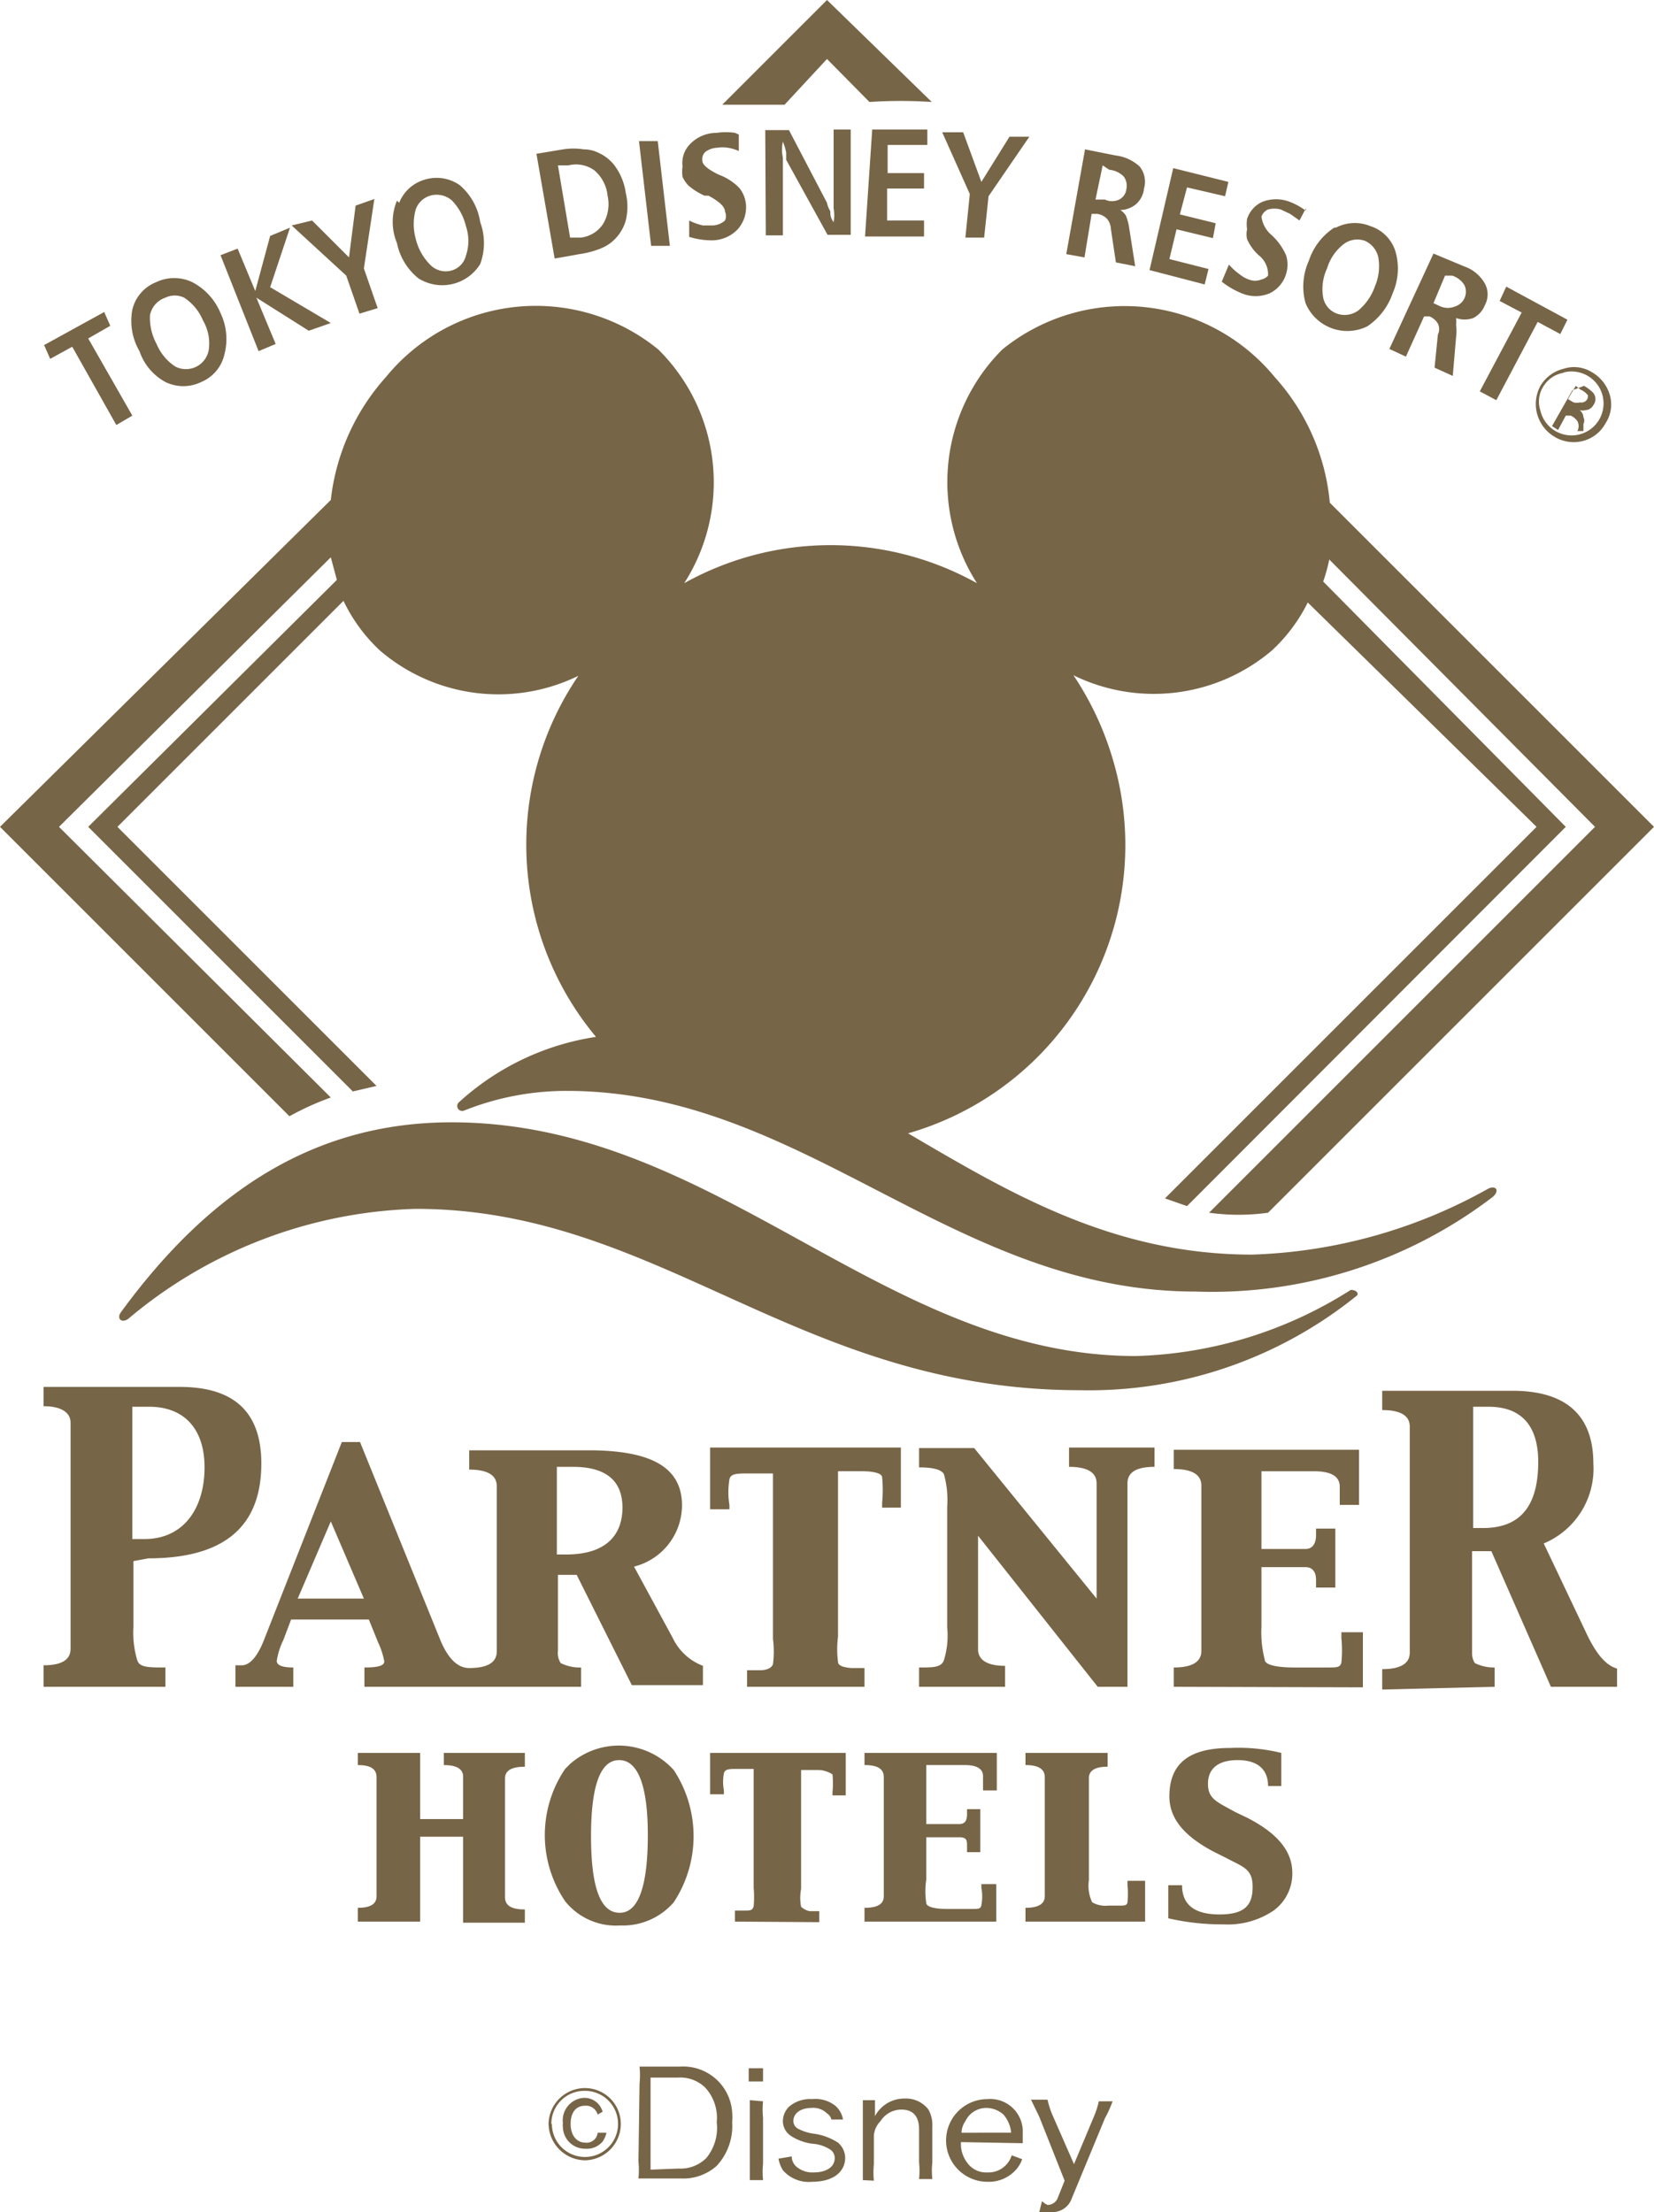 <svg xmlns="http://www.w3.org/2000/svg" viewBox="0 0 30 40.13"><defs><style>.cls-1{fill:#776547;}</style></defs><g id="レイヤー_2" data-name="レイヤー 2"><g id="artwork"><g id="レイヤー_2-2" data-name="レイヤー 2"><g id="_artwork" data-name=" artwork"><path class="cls-1" d="M15,1.07l.77.78a8.55,8.55,0,0,1,1.13,0L15,0,13.1,1.9c.38,0,.75,0,1.13,0Z"/><path class="cls-1" d="M27,21.56a9.34,9.34,0,0,1-4.29,1.2c-2.54,0-4.43-1.14-6.24-2.2a5.44,5.44,0,0,0,3.73-6.73,5.55,5.55,0,0,0-.73-1.58,3.31,3.31,0,0,0,3.6-.45,3,3,0,0,0,.65-.87L27.87,15l-6.74,6.74.4.14L28.4,15,24,10.55a3,3,0,0,0,.11-.4L28.93,15l-7,7A3.88,3.88,0,0,0,23,22l7-7L24.12,9.12a3.93,3.93,0,0,0-1-2.28,3.52,3.52,0,0,0-4.94-.5,3.4,3.4,0,0,0-.46,4.24,5.45,5.45,0,0,0-5.31,0,3.39,3.39,0,0,0-.47-4.24A3.51,3.51,0,0,0,7,6.84a4,4,0,0,0-1,2.23L0,15l5.25,5.25A5.07,5.07,0,0,1,6,19.91L1.07,15,6,10.11l.11.41L1.6,15l4.8,4.8.43-.1L2.13,15l4.1-4.1a3,3,0,0,0,.66.9,3.3,3.3,0,0,0,3.6.46,5.44,5.44,0,0,0,.32,6.55A4.73,4.73,0,0,0,8.32,20a.09.09,0,0,0,.09.15,5,5,0,0,1,1.87-.36c4.29,0,7,3.64,11.4,3.64a8.39,8.39,0,0,0,5.4-1.72C27.2,21.6,27.14,21.5,27,21.56Z"/><path class="cls-1" d="M24.5,23.4a7.64,7.64,0,0,1-3.9,1.2C16,24.6,13,20.36,8.19,20.36c-2.44,0-4.36,1.2-6,3.45-.07.1,0,.2.13.12a8.46,8.46,0,0,1,5.22-2c4.42,0,6.94,3.29,12.05,3.29a7.72,7.72,0,0,0,5-1.7C24.67,23.47,24.6,23.4,24.5,23.4Z"/><path class="cls-1" d="M.8,6.26l1.09-.6L2,5.91l-.4.23.8,1.4-.29.17-.8-1.42-.4.22Z"/><path class="cls-1" d="M3.34,5.4a.91.91,0,0,1,.34.41.83.83,0,0,1,.11.51.42.42,0,0,1-.61.33.91.91,0,0,1-.34-.41,1,1,0,0,1-.12-.52A.42.42,0,0,1,3,5.4.39.39,0,0,1,3.34,5.4Zm-.94.22a1.09,1.09,0,0,0,.13.75A1,1,0,0,0,3,6.93a.74.74,0,0,0,.65,0,.71.71,0,0,0,.42-.5A1.09,1.09,0,0,0,4,5.68a1.11,1.11,0,0,0-.51-.56.76.76,0,0,0-.66,0A.71.71,0,0,0,2.4,5.62Z"/><path class="cls-1" d="M4,4.63l.31-.12.32.77.27-1,.36-.15L4.9,5.21,6,5.86,5.6,6l-.95-.6L5,6.24l-.31.13Z"/><path class="cls-1" d="M5.29,4.09,5.66,4l.67.67.12-.94.34-.12L6.6,4.87l.25.72-.33.1L6.28,5Z"/><path class="cls-1" d="M8.2,3.64a1,1,0,0,1,.25.46.83.83,0,0,1,0,.54.37.37,0,0,1-.27.27A.39.39,0,0,1,7.8,4.8a1,1,0,0,1-.26-.47,1,1,0,0,1,0-.53.4.4,0,0,1,.26-.25A.42.42,0,0,1,8.2,3.64Zm-1,0a1,1,0,0,0,0,.77,1.1,1.1,0,0,0,.39.64.81.81,0,0,0,1.12-.26l0,0a1.1,1.1,0,0,0,0-.76,1.1,1.1,0,0,0-.37-.67.73.73,0,0,0-.64-.1A.71.71,0,0,0,7.24,3.68Z"/><path class="cls-1" d="M10.31,3a.57.57,0,0,1,.47.09.69.69,0,0,1,.24.46.7.7,0,0,1-.08.51.56.56,0,0,1-.4.25h-.2L10.12,3Zm-.25,1.69.45-.08a1.64,1.64,0,0,0,.38-.1.75.75,0,0,0,.24-.15A.78.78,0,0,0,11.35,4a1.06,1.06,0,0,0,0-.5,1.08,1.08,0,0,0-.17-.45.75.75,0,0,0-.33-.28.58.58,0,0,0-.26-.06,1.21,1.21,0,0,0-.38,0l-.48.08Z"/><path class="cls-1" d="M11.59,2.56l.34,0,.22,1.9-.34,0Z"/><path class="cls-1" d="M13.4,2.44v.3a.76.76,0,0,0-.2-.06.6.6,0,0,0-.19,0,.4.4,0,0,0-.21.07.18.18,0,0,0-.06.17c0,.07.11.16.3.25h0a1,1,0,0,1,.37.24.56.56,0,0,1,.12.3.6.6,0,0,1-.15.45.65.65,0,0,1-.47.2,1.39,1.39,0,0,1-.4-.06H12.5V4a1.06,1.06,0,0,0,.25.09h.18A.36.36,0,0,0,13.15,4a.19.19,0,0,0,0-.16c0-.09-.11-.19-.3-.29h-.07a1.17,1.17,0,0,1-.3-.19.65.65,0,0,1-.1-.15.63.63,0,0,1,0-.19.49.49,0,0,1,.14-.41A.67.67,0,0,1,13,2.41a1.15,1.15,0,0,1,.33,0Z"/><path class="cls-1" d="M13.88,2.36h.43L15,3.68a.42.42,0,0,0,.06.15c0,.06,0,.12.06.2a.69.69,0,0,0,0-.25V2.35h.31V4.26h-.42L14.26,2.9l0-.13a1.08,1.08,0,0,0-.06-.2.66.66,0,0,0,0,.29c0,.07,0,.13,0,.16V4.27h-.31Z"/><path class="cls-1" d="M15.82,2.35l1,0v.28l-.72,0v.51l.66,0v.28h-.67V4h.67v.29l-1.07,0Z"/><path class="cls-1" d="M17.09,2.4l.38,0,.33.9.51-.82.36,0-.74,1.08-.08.75h-.34l.08-.79Z"/><path class="cls-1" d="M20.12,3.08a.42.42,0,0,1,.26.12.28.28,0,0,1,.05.23.24.24,0,0,1-.13.19.3.3,0,0,1-.26,0l-.17,0L20,3Zm-.78,1.53.33.06.13-.79h.1a.31.31,0,0,1,.18.09.32.32,0,0,1,.07.19l.09.6.35.07-.11-.7a.9.9,0,0,0-.06-.22.32.32,0,0,0-.1-.1.46.46,0,0,0,.29-.11.44.44,0,0,0,.14-.28.44.44,0,0,0-.08-.4.78.78,0,0,0-.44-.2l-.55-.11Z"/><path class="cls-1" d="M21.28,3.05l1,.25-.06.26-.69-.16-.13.49.65.16L22,4.32l-.66-.16-.13.54.71.18-.07.28-1-.26Z"/><path class="cls-1" d="M23.69,3.77,23.57,4l-.17-.12-.17-.08a.45.45,0,0,0-.23,0,.22.22,0,0,0-.12.13.53.53,0,0,0,.19.34l0,0a1.08,1.08,0,0,1,.26.37.58.58,0,0,1,0,.32.57.57,0,0,1-.3.36.65.65,0,0,1-.51,0,1.47,1.47,0,0,1-.36-.21l0,0,.13-.31a1.12,1.12,0,0,0,.2.18.51.51,0,0,0,.16.09.3.3,0,0,0,.23,0A.23.23,0,0,0,23,5a.44.44,0,0,0-.17-.37v0h0a.86.86,0,0,1-.21-.29.39.39,0,0,1,0-.18.6.6,0,0,1,0-.19.51.51,0,0,1,.28-.31.69.69,0,0,1,.49,0,1.18,1.18,0,0,1,.29.16Z"/><path class="cls-1" d="M25,4.67a.93.93,0,0,1-.06.52,1,1,0,0,1-.3.44.42.42,0,0,1-.39.06A.39.39,0,0,1,24,5.4a.88.88,0,0,1,.07-.53.87.87,0,0,1,.3-.44.41.41,0,0,1,.39-.06A.43.43,0,0,1,25,4.67Zm-.8-.54a1.14,1.14,0,0,0-.46.6,1.13,1.13,0,0,0-.06.77.82.82,0,0,0,1.12.42,1.18,1.18,0,0,0,.46-.6,1.11,1.11,0,0,0,.05-.76.7.7,0,0,0-.46-.46A.74.74,0,0,0,24.23,4.13Z"/><path class="cls-1" d="M26.34,5a.41.41,0,0,1,.22.17.28.28,0,0,1-.17.39.34.34,0,0,1-.26,0L26,5.5,26.21,5ZM25.2,6.33l.3.14.33-.73.1,0a.32.32,0,0,1,.15.13.23.23,0,0,1,0,.2l-.06.6.33.15.06-.7a.88.88,0,0,0,0-.23.49.49,0,0,0,0-.12.47.47,0,0,0,.31,0,.43.43,0,0,0,.21-.23.41.41,0,0,0,0-.4.69.69,0,0,0-.38-.31L26,4.6Z"/><path class="cls-1" d="M27.32,5.2l1.11.6-.13.26-.41-.22-.75,1.42-.3-.16.76-1.43-.4-.21Z"/><path class="cls-1" d="M2.4,25.52h.31c.6,0,1,.37,1,1.1s-.37,1.3-1.09,1.3H2.4Zm.29,2.75c1.37,0,2.05-.57,2.05-1.72,0-.93-.49-1.39-1.48-1.39H.79v.35c.33,0,.49.12.49.3v4.1c0,.2-.16.3-.49.3v.39H3v-.35c-.3,0-.47,0-.51-.13a1.73,1.73,0,0,1-.07-.6v-1.2Z"/><path class="cls-1" d="M13.55,30.6v-.3h.24c.13,0,.21-.05.23-.11a1.79,1.79,0,0,0,0-.46v-3h-.44c-.21,0-.33,0-.35.11a1.41,1.41,0,0,0,0,.46v.08h-.35V26.26h3.46v1.09H16v-.09a2.38,2.38,0,0,0,0-.46c0-.07-.15-.11-.36-.11h-.44v3a1.75,1.75,0,0,0,0,.46c0,.07.11.1.24.11h.24v.34Z"/><path class="cls-1" d="M16.67,30.6v-.35c.26,0,.4,0,.45-.13a1.52,1.52,0,0,0,.06-.6V27.34a1.75,1.75,0,0,0-.06-.6c-.05-.08-.19-.12-.45-.12v-.35h1L19.89,29V26.91c0-.2-.17-.3-.5-.3v-.35h1.55v.35c-.33,0-.49.1-.49.3V30.6h-.54l-2.17-2.74v2.06c0,.19.16.3.49.3v.38Z"/><path class="cls-1" d="M21.29,30.6v-.35c.33,0,.5-.1.5-.3v-3c0-.2-.17-.3-.5-.3v-.35h3.36v1H24.3v-.33c0-.19-.16-.28-.47-.28h-.95V28.1h.8c.12,0,.19-.09.19-.25v-.12h.35V28.8h-.35v-.14c0-.15-.07-.23-.19-.23h-.8v1.08a2,2,0,0,0,.06.6c0,.09.21.14.53.14h.64c.13,0,.2,0,.22-.09a2.18,2.18,0,0,0,0-.44v-.11h.39v1Z"/><path class="cls-1" d="M27,25.52c.6,0,.9.35.9,1,0,.82-.34,1.2-1,1.2h-.18V25.52Zm.11,5.08v-.35a.78.78,0,0,1-.36-.08A.33.33,0,0,1,26.7,30V28.14h.35l1.08,2.46h1.2v-.33c-.21-.06-.39-.28-.57-.67L28,28a1.47,1.47,0,0,0,.9-1.45c0-.88-.5-1.32-1.47-1.32H25.07v.35c.33,0,.5.1.5.3v4.1c0,.2-.17.3-.5.3v.37Z"/><path class="cls-1" d="M9.52,31.8v.25q-.36,0-.36.21v2.16c0,.15.12.22.36.22v.24H8.4V33.32H7.62v1.54H6.49v-.25c.23,0,.34-.07.34-.21V32.24c0-.15-.11-.22-.34-.22V31.8H7.62V33H8.4v-.77c0-.14-.12-.21-.35-.21V31.8Z"/><path class="cls-1" d="M10.72,33.31q0-1.38.51-1.38c.34,0,.52.46.52,1.36s-.16,1.41-.51,1.41S10.72,34.24,10.72,33.31Zm1.5,1.2a2.18,2.18,0,0,0,0-2.4A1.34,1.34,0,0,0,10.34,32l-.09.09a2.14,2.14,0,0,0,0,2.4,1.18,1.18,0,0,0,1,.44A1.22,1.22,0,0,0,12.22,34.51Z"/><path class="cls-1" d="M13.33,34.86v-.2h.18c.09,0,.14,0,.16-.08a1.82,1.82,0,0,0,0-.33V32.09h-.29c-.15,0-.23,0-.25.08a.82.82,0,0,0,0,.31v.07h-.25V31.8h2.46v.77h-.24v-.06a1.66,1.66,0,0,0,0-.32s-.11-.08-.26-.08h-.31v2.16a.86.86,0,0,0,0,.32s.07.07.16.08h.17v.2Z"/><path class="cls-1" d="M15.68,34.86v-.25c.24,0,.35-.07.35-.21V32.24c0-.15-.11-.22-.35-.22V31.8h2.4v.68h-.25v-.26c0-.13-.11-.2-.33-.2h-.7v1.07h.6c.1,0,.14-.06.14-.18v-.09h.24v.78h-.24v-.1c0-.11,0-.17-.14-.17h-.6v.77a1.43,1.43,0,0,0,0,.42c0,.07.15.11.37.11h.48c.09,0,.14,0,.15-.07a.81.81,0,0,0,0-.31v-.07h.27v.68Z"/><path class="cls-1" d="M18.6,34.86v-.25c.23,0,.35-.07.35-.21V32.24c0-.15-.12-.22-.35-.22V31.8h1.49v.25c-.23,0-.34.07-.34.21v1.85a.69.69,0,0,0,.06.4.48.48,0,0,0,.29.06h.2c.09,0,.14,0,.15-.06a1.6,1.6,0,0,0,0-.31v-.08h.32v.74Z"/><path class="cls-1" d="M23.24,31.8v.6H23c0-.31-.2-.47-.55-.47s-.54.15-.54.43.17.33.49.51l.23.11c.54.28.81.6.81,1a.83.83,0,0,1-.34.68,1.48,1.48,0,0,1-.91.25,4.33,4.33,0,0,1-1-.11V34.2h.25c0,.35.22.53.68.53s.6-.17.6-.5-.17-.36-.49-.53l-.22-.11c-.53-.28-.8-.6-.8-1,0-.6.36-.88,1.1-.88A3.25,3.25,0,0,1,23.24,31.8Z"/><path class="cls-1" d="M12.2,29.71l-.7-1.29a1.15,1.15,0,0,0,.87-1.11c0-.7-.57-1-1.7-1H8.51v.35c.33,0,.5.1.5.3v3c0,.2-.17.3-.5.3h0c-.22,0-.39-.19-.52-.5l-1.46-3.6H6.2L4.8,29.72c-.12.32-.26.48-.4.49H4.27v.39H5.32v-.35q-.3,0-.3-.12a1.29,1.29,0,0,1,.12-.38l.14-.37H6.69l.17.42a1.35,1.35,0,0,1,.11.34c0,.08-.12.11-.36.11v.35h3.93v-.35a.77.77,0,0,1-.37-.08.33.33,0,0,1-.05-.22V28.57h.34l1,2h1.29v-.35A1,1,0,0,1,12.2,29.71ZM5.4,29,6,27.6,6.6,29Zm4.87-.8H10.1V26.61h.29c.6,0,.9.25.9.74S11,28.2,10.27,28.2Z"/><path class="cls-1" d="M28.38,6.76A.53.53,0,0,0,28,7a.51.51,0,0,0-.06.45.58.58,0,1,0,.41-.69ZM28.71,8a.67.67,0,0,1-.52-.08A.69.69,0,0,1,27.94,7a.67.67,0,0,1,.42-.31.61.61,0,0,1,.51.06.7.7,0,0,1,.33.42.62.62,0,0,1-.08.51A.65.65,0,0,1,28.71,8Zm.09-.83a.32.32,0,0,0-.13-.1L28.58,7l-.14.24.1.06a.28.28,0,0,0,.12,0,.12.12,0,0,0,.13-.06A.13.13,0,0,0,28.8,7.16ZM28.73,7a.7.7,0,0,1,.17.13.18.18,0,0,1,0,.22.17.17,0,0,1-.14.09.21.21,0,0,1-.11,0,.17.17,0,0,1,.07.13.13.13,0,0,1,0,.12v.13l-.11,0v0l0,0a.19.19,0,0,0,0-.18.29.29,0,0,0-.12-.1l-.09,0-.14.26-.11-.07.37-.65Z"/><path class="cls-1" d="M11.26,38.53a.66.66,0,0,1-.65.66.67.67,0,0,1-.66-.66.66.66,0,0,1,.66-.65.65.65,0,0,1,.65.65Zm-1.25,0a.6.6,0,0,0,.6.6.6.6,0,1,0,0-1.2A.6.6,0,0,0,10,38.53Zm.83-.17a.22.22,0,0,0-.23-.16c-.16,0-.26.12-.26.33s.11.34.27.34a.2.2,0,0,0,.22-.18H11a.46.46,0,0,1-.07.16.37.37,0,0,1-.31.13.4.4,0,0,1-.41-.39.2.2,0,0,1,0-.07.41.41,0,0,1,.35-.46h0a.34.34,0,0,1,.37.25Z"/><path class="cls-1" d="M11.6,37.8a1.6,1.6,0,0,0,0-.31h.74a.89.89,0,0,1,.94.83,1.09,1.09,0,0,1,0,.18,1.06,1.06,0,0,1-.28.79.91.91,0,0,1-.65.23h-.77a1.61,1.61,0,0,0,0-.31Zm.71,1.54a.66.66,0,0,0,.5-.19A.86.86,0,0,0,13,38.5a.81.81,0,0,0-.21-.63.65.65,0,0,0-.5-.18H11.8v1.67Z"/><path class="cls-1" d="M13.84,37.52v.24h-.26v-.24Zm0,.6a1.5,1.5,0,0,0,0,.3v.83a1.5,1.5,0,0,0,0,.3H13.6V38.1Z"/><path class="cls-1" d="M14.36,39.12a.25.25,0,0,0,.09.19.45.45,0,0,0,.31.1c.23,0,.38-.1.38-.26a.18.18,0,0,0-.09-.16.67.67,0,0,0-.31-.1.92.92,0,0,1-.39-.14.32.32,0,0,1-.15-.28.37.37,0,0,1,.12-.26.59.59,0,0,1,.41-.13.58.58,0,0,1,.42.12.42.42,0,0,1,.14.25h-.21a.18.18,0,0,0-.08-.11.35.35,0,0,0-.28-.1c-.19,0-.33.09-.33.24a.16.16,0,0,0,.09.14.86.86,0,0,0,.3.09,1.08,1.08,0,0,1,.42.16.37.37,0,0,1,.13.27c0,.27-.23.44-.6.44a.62.62,0,0,1-.53-.21.6.6,0,0,1-.08-.21Z"/><path class="cls-1" d="M15.65,39.55V38.1h.22v.29a.6.6,0,0,1,.54-.32.51.51,0,0,1,.43.2.57.57,0,0,1,.07.31v.65a1.5,1.5,0,0,0,0,.3h-.24a1.5,1.5,0,0,0,0-.3v-.6c0-.24-.11-.36-.32-.36a.45.45,0,0,0-.38.21.42.42,0,0,0-.12.26v.52a1.5,1.5,0,0,0,0,.3Z"/><path class="cls-1" d="M17.43,38.86a.56.56,0,0,0,.11.37.42.42,0,0,0,.37.18.44.44,0,0,0,.44-.31l.19.07a.57.57,0,0,1-.15.23.66.66,0,0,1-.48.18.75.75,0,0,1,0-1.5.59.59,0,0,1,.64.55v.25Zm.91-.17a.58.58,0,0,0-.14-.33.47.47,0,0,0-.31-.12.42.42,0,0,0-.38.24.38.38,0,0,0-.07.21Z"/><path class="cls-1" d="M18.85,38.4l-.15-.31H19a1.52,1.52,0,0,0,.09.28l.39.89.36-.86a1.52,1.52,0,0,0,.09-.28h.25a2.21,2.21,0,0,1-.14.31l-.6,1.45a.37.37,0,0,1-.37.25h-.22l.05-.2A.33.33,0,0,0,19,40a.2.2,0,0,0,.19-.14l.12-.3Z"/></g></g></g></g></svg>